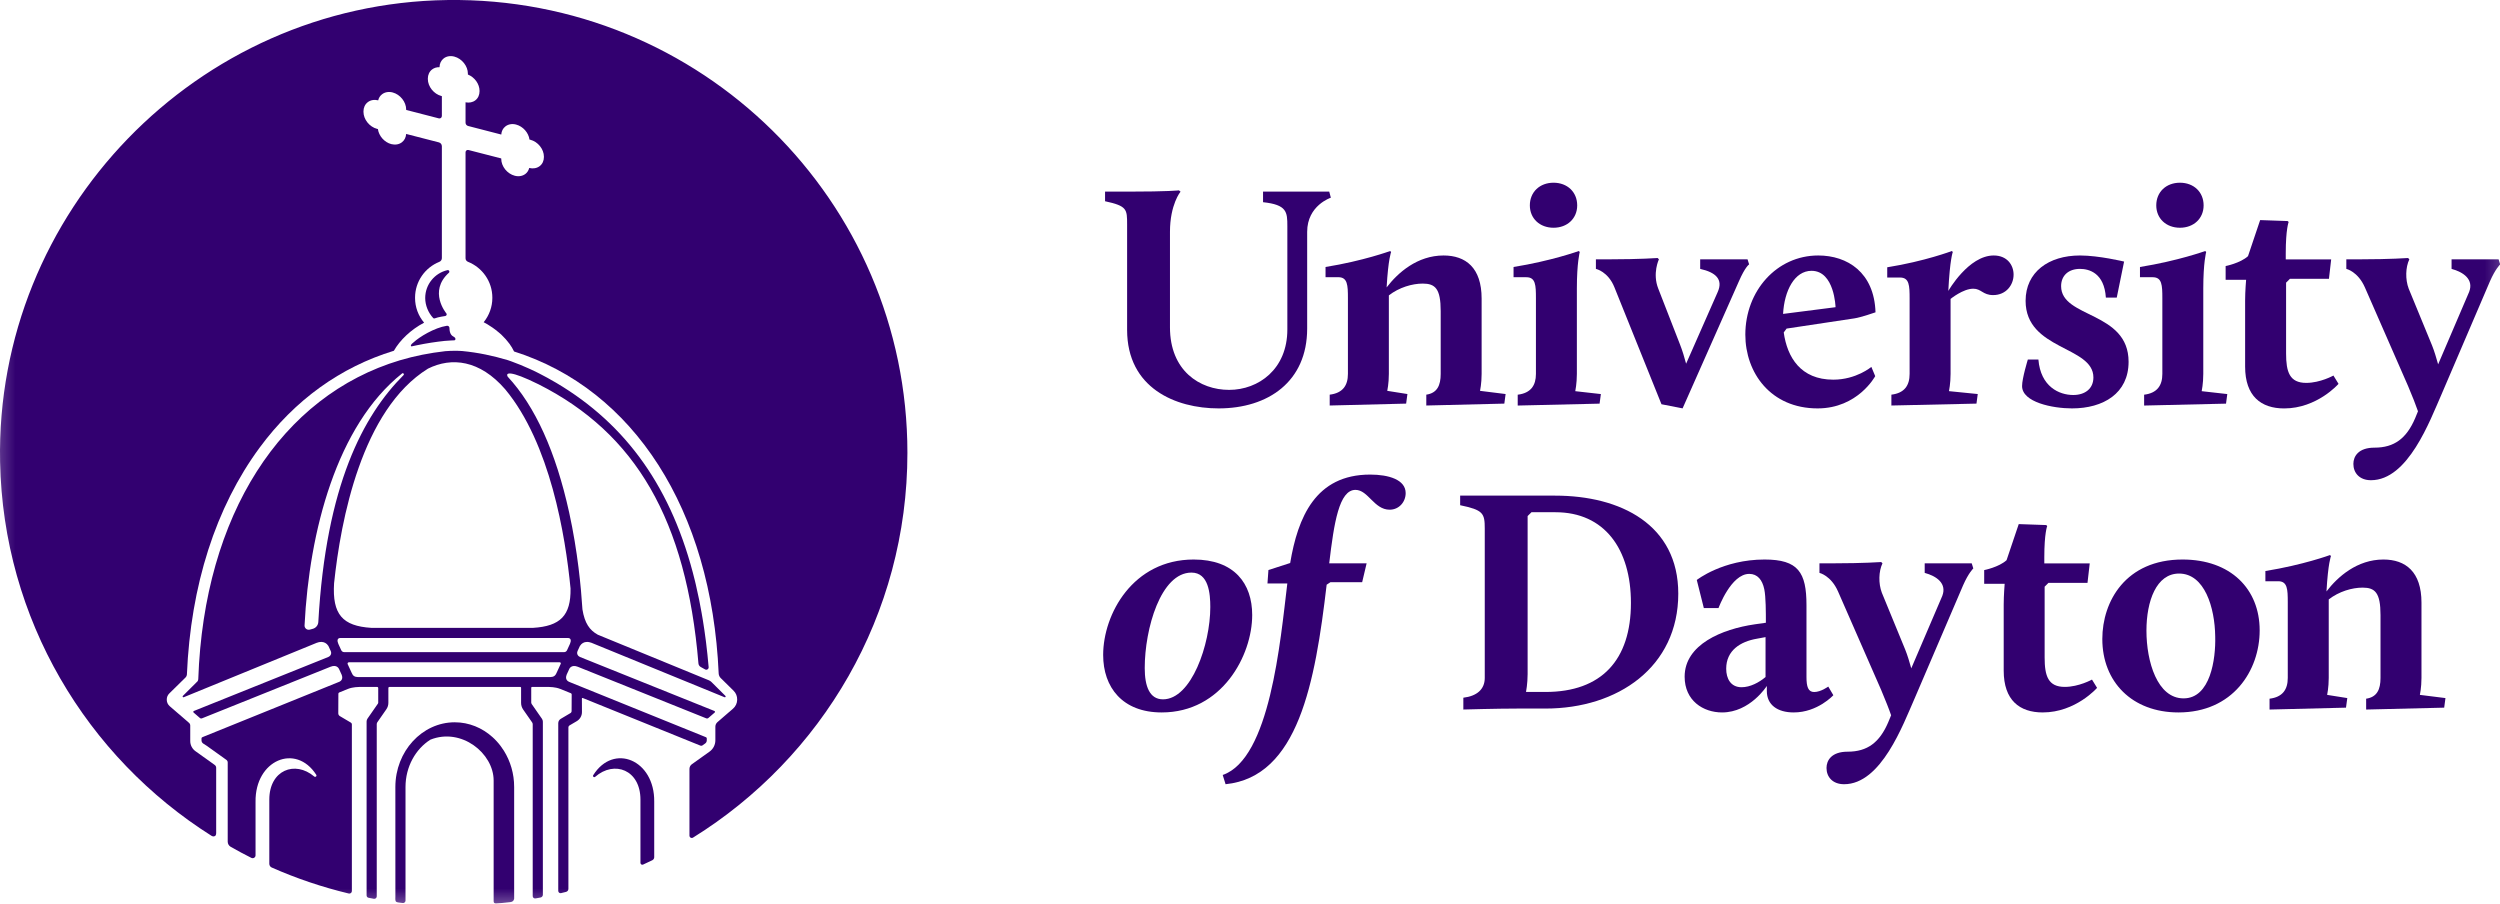 <svg width="83" height="30" viewBox="0 0 83 30" fill="none" xmlns="http://www.w3.org/2000/svg">
<g clip-path="url(#clip0_1516_1494)">
<mask id="mask0_1516_1494" style="mask-type:luminance" maskUnits="userSpaceOnUse" x="-1" y="-1" width="85" height="32">
<path d="M83.635 -0.996H-0.609V30.422H83.635V-0.996Z" fill="white"/>
</mask>
<g mask="url(#mask0_1516_1494)">
<path d="M37.42 7.454C37.42 6.946 37.42 6.839 36.688 6.681V6.362H37.462C38.8 6.362 39.14 6.32 39.14 6.32L39.194 6.362C39.194 6.362 38.843 6.786 38.843 7.698V10.867C38.843 12.308 39.831 12.944 40.807 12.944C41.784 12.944 42.74 12.255 42.74 10.941V7.507C42.74 7.041 42.729 6.797 41.933 6.713V6.362H44.131L44.184 6.564C44.184 6.564 43.398 6.818 43.398 7.698V10.909C43.398 12.669 42.103 13.559 40.457 13.559C39.023 13.559 37.42 12.881 37.42 10.952V7.454Z" fill="#320070"/>
</g>
<mask id="mask1_1516_1494" style="mask-type:luminance" maskUnits="userSpaceOnUse" x="-1" y="-1" width="85" height="32">
<path d="M83.635 -0.996H-0.609V30.422H83.635V-0.996Z" fill="white"/>
</mask>
<g mask="url(#mask1_1516_1494)">
<path d="M44.146 13.103C44.581 13.05 44.751 12.796 44.751 12.414V9.902C44.751 9.468 44.74 9.203 44.432 9.203H44.008V8.864C45.261 8.662 46.153 8.334 46.153 8.334L46.185 8.366C46.185 8.366 46.089 8.599 46.036 9.542C46.408 9.055 47.055 8.482 47.926 8.482C48.659 8.482 49.19 8.885 49.19 9.913V12.414C49.19 12.732 49.137 12.976 49.137 12.976L49.986 13.082L49.944 13.4L47.353 13.463V13.103C47.714 13.05 47.831 12.796 47.831 12.414V10.327C47.831 9.585 47.65 9.415 47.236 9.415C46.885 9.415 46.45 9.542 46.11 9.807V12.414C46.11 12.732 46.057 12.976 46.057 12.976L46.726 13.082L46.684 13.4L44.146 13.463V13.103Z" fill="#320070"/>
</g>
<mask id="mask2_1516_1494" style="mask-type:luminance" maskUnits="userSpaceOnUse" x="-1" y="-1" width="85" height="32">
<path d="M83.635 -0.996H-0.609V30.422H83.635V-0.996Z" fill="white"/>
</mask>
<g mask="url(#mask2_1516_1494)">
<path d="M50.388 13.104C50.824 13.051 50.993 12.796 50.993 12.415V9.903C50.993 9.468 50.983 9.204 50.675 9.204H50.25V8.864C51.503 8.663 52.416 8.334 52.416 8.334L52.448 8.366C52.448 8.366 52.352 8.716 52.352 9.575V12.415C52.352 12.733 52.299 12.987 52.299 12.987L53.149 13.083L53.106 13.401L50.388 13.464V13.104ZM50.791 6.819C50.791 6.374 51.121 6.066 51.577 6.066C52.034 6.066 52.363 6.374 52.363 6.819C52.363 7.254 52.034 7.561 51.577 7.561C51.121 7.561 50.791 7.254 50.791 6.819Z" fill="#320070"/>
</g>
<mask id="mask3_1516_1494" style="mask-type:luminance" maskUnits="userSpaceOnUse" x="-1" y="-1" width="85" height="32">
<path d="M83.635 -0.996H-0.609V30.422H83.635V-0.996Z" fill="white"/>
</mask>
<g mask="url(#mask3_1516_1494)">
<path d="M53.6 9.541C53.388 9.012 52.984 8.927 52.984 8.927V8.609H53.483C54.429 8.609 55.034 8.566 55.034 8.566L55.076 8.609C55.076 8.609 54.853 9.075 55.055 9.584L55.777 11.439C55.852 11.629 55.926 11.873 55.979 12.075L57.03 9.69C57.211 9.277 56.967 9.043 56.446 8.927V8.609H58.018L58.071 8.778C58.071 8.778 57.943 8.852 57.731 9.34L55.862 13.558L55.161 13.421L53.6 9.541Z" fill="#320070"/>
</g>
<mask id="mask4_1516_1494" style="mask-type:luminance" maskUnits="userSpaceOnUse" x="-1" y="-1" width="85" height="32">
<path d="M83.635 -0.996H-0.609V30.422H83.635V-0.996Z" fill="white"/>
</mask>
<g mask="url(#mask4_1516_1494)">
<path d="M60.366 8.482C61.333 8.482 62.225 9.044 62.267 10.369C62.267 10.369 61.779 10.539 61.566 10.57L59.315 10.909L59.22 11.037C59.336 11.863 59.782 12.605 60.865 12.605C61.63 12.605 62.129 12.181 62.129 12.181L62.257 12.488C62.257 12.488 61.683 13.559 60.345 13.559C58.784 13.559 57.945 12.372 57.945 11.111C57.945 9.659 58.986 8.482 60.366 8.482ZM59.198 10.422L60.94 10.199C60.94 10.199 60.908 8.991 60.143 8.991C59.58 8.991 59.24 9.648 59.198 10.422Z" fill="#320070"/>
</g>
<mask id="mask5_1516_1494" style="mask-type:luminance" maskUnits="userSpaceOnUse" x="-1" y="-1" width="85" height="32">
<path d="M83.635 -0.996H-0.609V30.422H83.635V-0.996Z" fill="white"/>
</mask>
<g mask="url(#mask5_1516_1494)">
<path d="M62.794 13.103C63.23 13.05 63.399 12.796 63.399 12.414V9.913C63.399 9.478 63.389 9.214 63.081 9.214H62.656V8.874C63.909 8.673 64.801 8.334 64.801 8.334L64.833 8.366C64.833 8.366 64.737 8.599 64.684 9.659C64.684 9.659 65.353 8.482 66.192 8.482C66.638 8.482 66.851 8.8 66.851 9.118C66.851 9.457 66.607 9.797 66.171 9.797C65.831 9.797 65.778 9.585 65.513 9.585C65.173 9.585 64.759 9.924 64.759 9.924V12.414C64.759 12.732 64.706 12.986 64.706 12.986L65.661 13.082L65.619 13.4L62.794 13.463V13.103Z" fill="#320070"/>
</g>
<mask id="mask6_1516_1494" style="mask-type:luminance" maskUnits="userSpaceOnUse" x="-1" y="-1" width="85" height="32">
<path d="M83.635 -0.996H-0.609V30.422H83.635V-0.996Z" fill="white"/>
</mask>
<g mask="url(#mask6_1516_1494)">
<path d="M67.324 11.937H67.675C67.749 12.838 68.365 13.114 68.832 13.114C69.225 13.114 69.501 12.902 69.501 12.531C69.501 11.482 67.25 11.63 67.25 9.987C67.25 9.033 68.014 8.482 69.055 8.482C69.682 8.482 70.52 8.684 70.52 8.684L70.276 9.881H69.915C69.862 9.065 69.363 8.927 69.055 8.927C68.673 8.927 68.429 9.15 68.429 9.5C68.429 10.57 70.669 10.326 70.669 12.012C70.669 13.061 69.83 13.559 68.79 13.559C68.152 13.559 67.133 13.357 67.133 12.817C67.132 12.563 67.324 11.937 67.324 11.937Z" fill="#320070"/>
</g>
<mask id="mask7_1516_1494" style="mask-type:luminance" maskUnits="userSpaceOnUse" x="-1" y="-1" width="85" height="32">
<path d="M83.635 -0.996H-0.609V30.422H83.635V-0.996Z" fill="white"/>
</mask>
<g mask="url(#mask7_1516_1494)">
<path d="M71.185 13.104C71.62 13.051 71.79 12.796 71.79 12.415V9.903C71.79 9.468 71.779 9.204 71.471 9.204H71.047V8.864C72.3 8.663 73.213 8.334 73.213 8.334L73.245 8.366C73.245 8.366 73.149 8.716 73.149 9.575V12.415C73.149 12.733 73.096 12.987 73.096 12.987L73.946 13.083L73.904 13.401L71.185 13.464V13.104H71.185ZM71.588 6.819C71.588 6.374 71.917 6.066 72.374 6.066C72.831 6.066 73.16 6.374 73.16 6.819C73.16 7.254 72.831 7.561 72.374 7.561C71.917 7.561 71.588 7.254 71.588 6.819Z" fill="#320070"/>
</g>
<mask id="mask8_1516_1494" style="mask-type:luminance" maskUnits="userSpaceOnUse" x="-1" y="-1" width="85" height="32">
<path d="M83.635 -0.996H-0.609V30.422H83.635V-0.996Z" fill="white"/>
</mask>
<g mask="url(#mask8_1516_1494)">
<path d="M74.538 9.977C74.538 9.67 74.571 9.289 74.571 9.289H73.891V8.833C73.891 8.833 74.379 8.737 74.634 8.504L75.037 7.307L75.951 7.339L75.983 7.37C75.983 7.37 75.887 7.604 75.887 8.409V8.611H77.395L77.321 9.257H76.025L75.898 9.384V11.737C75.898 12.351 76.015 12.712 76.567 12.712C77.034 12.712 77.47 12.468 77.47 12.468L77.639 12.744C77.639 12.744 76.929 13.56 75.834 13.56C75.07 13.56 74.538 13.157 74.538 12.172V9.977Z" fill="#320070"/>
</g>
<mask id="mask9_1516_1494" style="mask-type:luminance" maskUnits="userSpaceOnUse" x="-1" y="-1" width="85" height="32">
<path d="M83.635 -0.996H-0.609V30.422H83.635V-0.996Z" fill="white"/>
</mask>
<g mask="url(#mask9_1516_1494)">
<path d="M80.182 13.887L80.277 13.654C80.213 13.463 80.087 13.145 79.948 12.817L78.514 9.541C78.281 9.012 77.898 8.927 77.898 8.927V8.609H78.397C79.343 8.609 79.948 8.566 79.948 8.566L79.99 8.609C79.863 8.874 79.852 9.277 79.969 9.584L80.745 11.471C80.818 11.651 80.893 11.905 80.946 12.096L81.976 9.69C82.135 9.277 81.785 9.033 81.392 8.927V8.609H82.953L83.005 8.778C83.005 8.778 82.847 8.927 82.666 9.34L81.063 13.082C80.67 13.972 79.948 15.943 78.716 15.943C78.333 15.943 78.132 15.699 78.132 15.402C78.132 15.148 78.302 14.862 78.833 14.862C79.491 14.862 79.896 14.555 80.182 13.887Z" fill="#320070"/>
</g>
<mask id="mask10_1516_1494" style="mask-type:luminance" maskUnits="userSpaceOnUse" x="-1" y="-1" width="85" height="32">
<path d="M83.635 -0.996H-0.609V30.422H83.635V-0.996Z" fill="white"/>
</mask>
<g mask="url(#mask10_1516_1494)">
<path d="M39.63 18.576C40.979 18.576 41.573 19.371 41.573 20.42C41.573 21.756 40.575 23.653 38.568 23.653C37.262 23.653 36.625 22.816 36.625 21.745C36.625 20.389 37.613 18.576 39.63 18.576ZM38.611 23.218C39.556 23.218 40.182 21.395 40.182 20.155C40.182 19.71 40.129 19.01 39.556 19.01C38.536 19.01 38.005 20.876 38.005 22.18C38.005 22.784 38.165 23.218 38.611 23.218Z" fill="#320070"/>
</g>
<mask id="mask11_1516_1494" style="mask-type:luminance" maskUnits="userSpaceOnUse" x="-1" y="-1" width="85" height="32">
<path d="M83.635 -0.996H-0.609V30.422H83.635V-0.996Z" fill="white"/>
</mask>
<g mask="url(#mask11_1516_1494)">
<path d="M42.112 18.925L42.834 18.692C43.089 17.176 43.673 15.756 45.489 15.756C46.105 15.756 46.668 15.925 46.668 16.371C46.668 16.668 46.445 16.922 46.137 16.922C45.617 16.922 45.425 16.264 45.001 16.264C44.459 16.264 44.289 17.356 44.13 18.702H45.372L45.224 19.328H44.172L44.045 19.412C43.663 22.666 43.1 25.792 40.689 26.036L40.594 25.729C42.165 25.189 42.505 21.309 42.739 19.37H42.08L42.112 18.925Z" fill="#320070"/>
</g>
<mask id="mask12_1516_1494" style="mask-type:luminance" maskUnits="userSpaceOnUse" x="-1" y="-1" width="85" height="32">
<path d="M83.635 -0.996H-0.609V30.422H83.635V-0.996Z" fill="white"/>
</mask>
<g mask="url(#mask12_1516_1494)">
<path d="M48.583 23.164C49.029 23.111 49.294 22.888 49.294 22.507V17.547C49.294 17.038 49.241 16.932 48.477 16.773V16.455H51.63C53.807 16.455 55.719 17.419 55.719 19.709C55.719 22.146 53.712 23.524 51.312 23.524H50.398C49.687 23.524 48.583 23.556 48.583 23.556V23.164ZM51.312 22.973C53.17 22.973 54.147 21.913 54.147 20.016C54.147 18.236 53.276 17.006 51.641 17.006H50.845L50.717 17.133V22.38C50.717 22.698 50.664 22.973 50.664 22.973H51.312Z" fill="#320070"/>
</g>
<mask id="mask13_1516_1494" style="mask-type:luminance" maskUnits="userSpaceOnUse" x="-1" y="-1" width="85" height="32">
<path d="M83.635 -0.996H-0.609V30.422H83.635V-0.996Z" fill="white"/>
</mask>
<g mask="url(#mask13_1516_1494)">
<path d="M58.255 20.728L58.627 20.675C58.627 20.325 58.627 19.816 58.574 19.562C58.51 19.255 58.351 19.053 58.075 19.053C57.469 19.053 57.055 20.187 57.055 20.187H56.567L56.333 19.255C56.333 19.255 57.193 18.576 58.584 18.576C59.699 18.576 59.975 19 59.975 20.092V22.477C59.975 22.794 60.029 22.975 60.23 22.975C60.453 22.975 60.698 22.794 60.698 22.794L60.867 23.081C60.867 23.081 60.347 23.653 59.551 23.653C59.009 23.653 58.659 23.399 58.659 22.943V22.773C58.659 22.773 58.106 23.653 57.172 23.653C56.545 23.653 55.93 23.261 55.93 22.466C55.93 21.396 57.172 20.886 58.255 20.728ZM58.616 22.477V21.152L58.33 21.205C57.777 21.3 57.31 21.597 57.31 22.201C57.31 22.529 57.459 22.816 57.82 22.816C58.106 22.816 58.404 22.657 58.616 22.477Z" fill="#320070"/>
</g>
<mask id="mask14_1516_1494" style="mask-type:luminance" maskUnits="userSpaceOnUse" x="-1" y="-1" width="85" height="32">
<path d="M83.635 -0.996H-0.609V30.422H83.635V-0.996Z" fill="white"/>
</mask>
<g mask="url(#mask14_1516_1494)">
<path d="M62.689 23.98L62.785 23.747C62.721 23.556 62.594 23.239 62.456 22.91L61.022 19.635C60.788 19.105 60.406 19.02 60.406 19.02V18.702H60.905C61.85 18.702 62.456 18.66 62.456 18.66L62.498 18.702C62.371 18.968 62.36 19.37 62.477 19.678L63.252 21.564C63.326 21.744 63.401 21.998 63.454 22.189L64.484 19.784C64.643 19.37 64.293 19.126 63.9 19.02V18.702H65.461L65.514 18.872C65.514 18.872 65.355 19.02 65.174 19.434L63.571 23.175C63.178 24.065 62.456 26.036 61.224 26.036C60.841 26.036 60.64 25.793 60.64 25.496C60.64 25.242 60.81 24.956 61.341 24.956C61.999 24.956 62.403 24.648 62.689 23.98Z" fill="#320070"/>
</g>
<mask id="mask15_1516_1494" style="mask-type:luminance" maskUnits="userSpaceOnUse" x="-1" y="-1" width="85" height="32">
<path d="M83.635 -0.996H-0.609V30.422H83.635V-0.996Z" fill="white"/>
</mask>
<g mask="url(#mask15_1516_1494)">
<path d="M66.523 20.071C66.523 19.764 66.555 19.382 66.555 19.382H65.875V18.927C65.875 18.927 66.363 18.831 66.618 18.598L67.022 17.4L67.935 17.432L67.967 17.464C67.967 17.464 67.871 17.697 67.871 18.502V18.704H69.379L69.305 19.351H68.009L67.882 19.478V21.83C67.882 22.445 67.999 22.805 68.551 22.805C69.018 22.805 69.454 22.562 69.454 22.562L69.623 22.837C69.623 22.837 68.912 23.653 67.818 23.653C67.053 23.653 66.523 23.251 66.523 22.265V20.071Z" fill="#320070"/>
</g>
<mask id="mask16_1516_1494" style="mask-type:luminance" maskUnits="userSpaceOnUse" x="-1" y="-1" width="85" height="32">
<path d="M83.635 -0.996H-0.609V30.422H83.635V-0.996Z" fill="white"/>
</mask>
<g mask="url(#mask16_1516_1494)">
<path d="M72.462 18.576C74.055 18.576 75.021 19.551 75.021 20.929C75.021 22.265 74.129 23.653 72.324 23.653C70.784 23.653 69.797 22.636 69.797 21.215C69.797 19.965 70.572 18.576 72.462 18.576ZM72.494 23.186C73.386 23.186 73.566 21.883 73.545 21.13C73.534 20.176 73.195 19.042 72.345 19.042C71.591 19.042 71.262 19.954 71.262 20.939C71.262 21.968 71.623 23.186 72.494 23.186Z" fill="#320070"/>
</g>
<mask id="mask17_1516_1494" style="mask-type:luminance" maskUnits="userSpaceOnUse" x="-1" y="-1" width="85" height="32">
<path d="M83.635 -0.996H-0.609V30.422H83.635V-0.996Z" fill="white"/>
</mask>
<g mask="url(#mask17_1516_1494)">
<path d="M75.349 23.197C75.784 23.144 75.954 22.89 75.954 22.508V19.996C75.954 19.562 75.944 19.297 75.635 19.297H75.211V18.958C76.464 18.756 77.356 18.428 77.356 18.428L77.388 18.46C77.388 18.46 77.292 18.693 77.239 19.636C77.611 19.148 78.258 18.576 79.129 18.576C79.862 18.576 80.393 18.979 80.393 20.007V22.508C80.393 22.826 80.34 23.07 80.34 23.07L81.189 23.176L81.147 23.494L78.556 23.557V23.197C78.917 23.144 79.033 22.89 79.033 22.508V20.42C79.033 19.678 78.853 19.509 78.439 19.509C78.089 19.509 77.654 19.636 77.314 19.901V22.508C77.314 22.826 77.261 23.07 77.261 23.07L77.93 23.176L77.887 23.494L75.349 23.557L75.349 23.197Z" fill="#320070"/>
</g>
<mask id="mask18_1516_1494" style="mask-type:luminance" maskUnits="userSpaceOnUse" x="-1" y="-1" width="85" height="32">
<path d="M83.635 -0.996H-0.609V30.422H83.635V-0.996Z" fill="white"/>
</mask>
<g mask="url(#mask18_1516_1494)">
<path d="M14.848 0.001C6.537 0.117 -0.159 7.038 0.003 15.332C0.105 20.561 2.881 25.135 7.024 27.75C7.078 27.78 7.108 27.771 7.139 27.754C7.179 27.732 7.177 27.658 7.177 27.658V25.491C7.177 25.453 7.159 25.417 7.127 25.395L6.489 24.939C6.38 24.861 6.316 24.736 6.316 24.603V24.592V24.088C6.316 24.054 6.301 24.021 6.275 23.998L5.633 23.444C5.574 23.392 5.539 23.319 5.537 23.241C5.537 23.238 5.537 23.236 5.537 23.234C5.537 23.233 5.537 23.231 5.537 23.23C5.534 23.152 5.565 23.076 5.621 23.022L6.164 22.488C6.189 22.463 6.203 22.43 6.205 22.396C6.329 19.439 7.163 16.836 8.621 14.86C9.79 13.276 11.308 12.187 13.077 11.645C13.277 11.293 13.642 10.942 14.08 10.713C13.886 10.483 13.78 10.196 13.78 9.892C13.78 9.891 13.78 9.89 13.78 9.888C13.78 9.886 13.78 9.884 13.78 9.882C13.78 9.345 14.113 8.884 14.584 8.694C14.635 8.674 14.67 8.626 14.67 8.57V4.855C14.67 4.795 14.63 4.742 14.571 4.727L13.484 4.447C13.477 4.561 13.428 4.659 13.344 4.723C13.251 4.796 13.122 4.818 12.992 4.785C12.762 4.726 12.577 4.513 12.546 4.284C12.537 4.282 12.528 4.28 12.518 4.278C12.265 4.212 12.067 3.963 12.067 3.71C12.067 3.708 12.068 3.707 12.068 3.705C12.068 3.703 12.067 3.701 12.067 3.699C12.067 3.572 12.118 3.463 12.209 3.393C12.301 3.321 12.428 3.299 12.556 3.331C12.576 3.246 12.62 3.179 12.684 3.13C12.777 3.058 12.905 3.035 13.035 3.069C13.287 3.135 13.485 3.384 13.485 3.637C13.485 3.64 13.485 3.643 13.485 3.646C13.485 3.646 13.485 3.647 13.485 3.647V3.65L14.569 3.93C14.62 3.944 14.67 3.905 14.67 3.852V3.192C14.665 3.191 14.66 3.19 14.655 3.188C14.402 3.122 14.204 2.873 14.204 2.621C14.204 2.62 14.205 2.618 14.205 2.616C14.205 2.614 14.204 2.613 14.204 2.611C14.204 2.484 14.255 2.376 14.345 2.306C14.413 2.254 14.5 2.227 14.592 2.231C14.594 2.109 14.644 2.006 14.732 1.938C14.826 1.866 14.954 1.844 15.084 1.879C15.337 1.946 15.534 2.195 15.534 2.446V2.454V2.456C15.534 2.462 15.534 2.468 15.534 2.474C15.76 2.565 15.921 2.79 15.921 3.017C15.921 3.019 15.921 3.02 15.921 3.022C15.921 3.024 15.921 3.026 15.921 3.027C15.921 3.153 15.872 3.261 15.781 3.331C15.694 3.398 15.577 3.421 15.456 3.397V4.073C15.456 4.124 15.49 4.169 15.54 4.182L16.642 4.467C16.649 4.355 16.698 4.259 16.781 4.196C16.875 4.123 17.003 4.101 17.133 4.135C17.364 4.195 17.549 4.407 17.579 4.633C17.589 4.635 17.599 4.638 17.608 4.64C17.86 4.705 18.058 4.952 18.058 5.202C18.058 5.204 18.058 5.206 18.058 5.208C18.058 5.209 18.058 5.211 18.058 5.213C18.058 5.338 18.009 5.445 17.919 5.514C17.826 5.586 17.699 5.609 17.57 5.577C17.549 5.659 17.506 5.726 17.444 5.774C17.35 5.846 17.222 5.869 17.091 5.835C16.839 5.77 16.641 5.523 16.641 5.272C16.641 5.27 16.641 5.266 16.641 5.263C16.641 5.263 16.641 5.262 16.641 5.262V5.26L15.552 4.98C15.503 4.967 15.456 5.004 15.456 5.055V8.576C15.456 8.628 15.489 8.673 15.537 8.692C16.011 8.881 16.346 9.343 16.346 9.882C16.346 9.884 16.346 9.886 16.346 9.888C16.346 9.89 16.346 9.891 16.346 9.892C16.346 10.188 16.242 10.471 16.058 10.698C16.1 10.719 16.141 10.743 16.181 10.766C16.275 10.822 16.413 10.912 16.556 11.034C16.582 11.055 16.607 11.077 16.632 11.099C16.637 11.105 16.644 11.111 16.651 11.117C16.75 11.211 16.837 11.31 16.913 11.412C16.971 11.492 17.024 11.577 17.067 11.669C21.026 12.921 23.622 16.905 23.86 22.359C23.863 22.417 23.887 22.472 23.929 22.513L24.356 22.933C24.435 23.01 24.478 23.118 24.474 23.229C24.474 23.23 24.474 23.231 24.474 23.232C24.474 23.234 24.475 23.237 24.474 23.239C24.471 23.349 24.421 23.454 24.338 23.526L23.819 23.975C23.776 24.013 23.75 24.067 23.75 24.124V24.568V24.578C23.75 24.727 23.679 24.866 23.558 24.953L22.97 25.372C22.919 25.409 22.89 25.467 22.89 25.528V27.743C22.89 27.803 22.956 27.841 23.008 27.809C27.281 25.156 30.126 20.427 30.126 15.034C30.126 6.66 23.265 -0.116 14.848 0.001Z" fill="#320070"/>
</g>
<mask id="mask19_1516_1494" style="mask-type:luminance" maskUnits="userSpaceOnUse" x="-1" y="-1" width="85" height="32">
<path d="M83.635 -0.996H-0.609V30.422H83.635V-0.996Z" fill="white"/>
</mask>
<g mask="url(#mask19_1516_1494)">
<path d="M19.695 25.736C19.668 25.778 19.721 25.824 19.759 25.791C20.399 25.233 21.263 25.561 21.263 26.547V28.648C21.263 28.693 21.31 28.723 21.35 28.704C21.453 28.657 21.555 28.609 21.656 28.56C21.695 28.541 21.72 28.502 21.72 28.459V26.617C21.738 25.227 20.371 24.659 19.695 25.736Z" fill="#320070"/>
</g>
<mask id="mask20_1516_1494" style="mask-type:luminance" maskUnits="userSpaceOnUse" x="-1" y="-1" width="85" height="32">
<path d="M83.635 -0.996H-0.609V30.422H83.635V-0.996Z" fill="white"/>
</mask>
<g mask="url(#mask20_1516_1494)">
<path d="M14.858 8.968C14.435 9.063 14.117 9.442 14.117 9.894C14.117 10.136 14.217 10.382 14.383 10.56C14.396 10.574 14.416 10.577 14.433 10.57C14.553 10.523 14.782 10.492 14.782 10.492C14.827 10.485 14.847 10.431 14.815 10.399C14.815 10.399 14.213 9.678 14.903 9.055C14.941 9.021 14.908 8.957 14.858 8.968Z" fill="#320070"/>
</g>
<mask id="mask21_1516_1494" style="mask-type:luminance" maskUnits="userSpaceOnUse" x="-1" y="-1" width="85" height="32">
<path d="M83.635 -0.996H-0.609V30.422H83.635V-0.996Z" fill="white"/>
</mask>
<g mask="url(#mask21_1516_1494)">
<path d="M13.643 11.487C13.646 11.495 13.654 11.499 13.669 11.499C13.729 11.486 13.788 11.474 13.848 11.461C13.85 11.461 13.852 11.46 13.853 11.46L13.854 11.46C14.157 11.397 14.466 11.349 14.782 11.316L14.781 11.317C14.968 11.3 15.032 11.303 15.083 11.299C15.127 11.295 15.146 11.226 15.067 11.182C15.008 11.15 14.926 11.098 14.922 10.895C14.922 10.887 14.922 10.883 14.921 10.879C14.921 10.877 14.921 10.875 14.92 10.873C14.92 10.872 14.919 10.872 14.919 10.871C14.91 10.835 14.876 10.809 14.835 10.816C14.417 10.881 13.918 11.191 13.734 11.363C13.632 11.44 13.637 11.472 13.643 11.487Z" fill="#320070"/>
</g>
<mask id="mask22_1516_1494" style="mask-type:luminance" maskUnits="userSpaceOnUse" x="-1" y="-1" width="85" height="32">
<path d="M83.635 -0.996H-0.609V30.422H83.635V-0.996Z" fill="white"/>
</mask>
<g mask="url(#mask22_1516_1494)">
<path d="M16.732 24.929C16.661 24.815 16.581 24.708 16.491 24.611C16.447 24.562 16.4 24.516 16.351 24.472C16.01 24.165 15.573 23.98 15.098 23.98C14.554 23.98 14.061 24.222 13.704 24.611C13.347 25 13.126 25.537 13.126 26.129L13.127 29.775C13.127 29.775 13.12 29.87 13.133 29.908C13.139 29.929 13.153 29.953 13.231 29.963C13.282 29.97 13.32 29.975 13.372 29.98C13.42 29.986 13.463 29.948 13.463 29.899V26.129C13.463 25.456 13.796 24.869 14.289 24.557C15.318 24.147 16.389 25.009 16.389 25.913V29.926C16.389 29.969 16.426 30.003 16.469 30C16.628 29.986 16.786 29.969 16.943 29.95C17.07 29.937 17.07 29.828 17.07 29.828V26.129C17.07 25.907 17.039 25.693 16.981 25.491C16.923 25.29 16.838 25.1 16.732 24.929Z" fill="#320070"/>
</g>
<mask id="mask23_1516_1494" style="mask-type:luminance" maskUnits="userSpaceOnUse" x="-1" y="-1" width="85" height="32">
<path d="M83.635 -0.996H-0.609V30.422H83.635V-0.996Z" fill="white"/>
</mask>
<g mask="url(#mask23_1516_1494)">
<path d="M23.318 24.75L23.411 24.684C23.445 24.66 23.465 24.621 23.465 24.58V24.516C23.465 24.516 23.465 24.486 23.436 24.475L23.407 24.463L18.916 22.646L18.919 22.646C18.919 22.646 18.916 22.646 18.915 22.645L18.887 22.634C18.838 22.61 18.755 22.547 18.813 22.401L18.81 22.405L18.906 22.197L18.905 22.2C18.905 22.2 18.973 22.054 19.181 22.136L23.453 23.851C23.474 23.859 23.498 23.855 23.515 23.84L23.727 23.657C23.745 23.641 23.74 23.613 23.718 23.604L19.253 21.811L19.255 21.811C19.197 21.788 19.131 21.712 19.176 21.613L19.175 21.614L19.256 21.439L19.255 21.444C19.37 21.263 19.562 21.313 19.633 21.339L24.055 23.148C24.082 23.159 24.106 23.124 24.084 23.104L23.624 22.646C23.624 22.646 23.591 22.61 23.528 22.583L19.848 21.073C19.575 20.923 19.412 20.693 19.337 20.232C19.292 19.515 19.18 18.308 18.897 17.018C18.453 14.998 17.768 13.488 16.854 12.504C16.783 12.377 16.904 12.276 17.887 12.762C21.102 14.387 22.788 17.256 23.188 22.024C23.192 22.075 23.221 22.12 23.266 22.145L23.41 22.225C23.465 22.256 23.533 22.211 23.527 22.148C23.503 21.869 23.474 21.596 23.441 21.329C23.438 21.305 23.435 21.282 23.432 21.258C23.404 21.032 23.37 20.81 23.335 20.591C23.321 20.506 23.307 20.423 23.292 20.339C23.267 20.195 23.24 20.054 23.212 19.914C23.177 19.741 23.14 19.57 23.1 19.402C23.091 19.363 23.081 19.323 23.072 19.285C22.325 16.225 20.81 14.099 18.469 12.711C18.374 12.655 18.273 12.598 18.17 12.541C18.132 12.52 18.092 12.499 18.053 12.479C18.012 12.457 17.969 12.434 17.924 12.411C17.888 12.393 17.853 12.374 17.816 12.356C17.761 12.329 17.704 12.302 17.644 12.274C17.612 12.259 17.58 12.245 17.547 12.23C17.458 12.19 17.365 12.149 17.269 12.11C17.266 12.109 17.263 12.108 17.26 12.107C17.173 12.072 17.085 12.037 16.996 12.005C16.993 12.004 16.985 12.001 16.977 11.998C16.971 11.996 16.966 11.994 16.959 11.991C16.951 11.989 16.943 11.986 16.937 11.984C16.905 11.972 16.871 11.961 16.863 11.958C16.375 11.813 15.891 11.707 15.343 11.654C15.179 11.643 14.998 11.643 14.783 11.659C14.264 11.718 13.763 11.817 13.283 11.96C13.282 11.961 13.28 11.961 13.279 11.961C9.342 13.138 6.774 17.096 6.583 22.54C6.583 22.54 6.583 22.545 6.582 22.553C6.581 22.573 6.572 22.617 6.531 22.646L6.071 23.104C6.05 23.124 6.072 23.159 6.1 23.148L10.514 21.342C10.577 21.317 10.781 21.256 10.902 21.444L10.98 21.613C11.025 21.712 10.959 21.788 10.902 21.811L6.437 23.604C6.415 23.613 6.41 23.641 6.428 23.657L6.64 23.84C6.657 23.855 6.681 23.859 6.701 23.851L10.971 22.137C11.18 22.052 11.245 22.194 11.25 22.2L11.251 22.2L11.343 22.401C11.4 22.545 11.32 22.608 11.271 22.633L11.238 22.646L6.747 24.463L6.719 24.475C6.69 24.486 6.69 24.516 6.69 24.516V24.58C6.69 24.621 6.71 24.66 6.744 24.684L6.86 24.758L6.859 24.758L7.515 25.227C7.543 25.247 7.56 25.279 7.56 25.313V27.943C7.56 28.014 7.598 28.079 7.659 28.114C7.884 28.243 8.114 28.365 8.346 28.482C8.409 28.513 8.484 28.467 8.484 28.397V26.618C8.466 25.234 9.82 24.665 10.499 25.722C10.528 25.766 10.472 25.814 10.432 25.78C9.792 25.238 8.941 25.568 8.941 26.547V28.677C8.941 28.731 8.972 28.779 9.02 28.801C9.838 29.162 10.693 29.452 11.579 29.665C11.632 29.677 11.682 29.637 11.682 29.584V24.046C11.682 24.024 11.67 24.003 11.651 23.992L11.284 23.775C11.251 23.756 11.231 23.721 11.231 23.683L11.234 23.032C11.234 23.014 11.245 22.997 11.262 22.99L11.558 22.87C11.715 22.807 11.922 22.807 11.922 22.807H12.526C12.543 22.807 12.557 22.821 12.557 22.838V23.334C12.555 23.341 12.553 23.348 12.55 23.356L12.201 23.858C12.181 23.886 12.171 23.92 12.171 23.954V29.728C12.171 29.766 12.198 29.799 12.235 29.806C12.294 29.817 12.353 29.829 12.413 29.84C12.462 29.848 12.508 29.81 12.508 29.76V24.031C12.513 24.016 12.517 24.002 12.522 23.987L12.827 23.548C12.871 23.485 12.894 23.41 12.894 23.334V22.837C12.894 22.821 12.908 22.807 12.924 22.807H15.11H15.215H17.276C17.289 22.807 17.3 22.818 17.3 22.831V23.336C17.3 23.415 17.324 23.491 17.368 23.555L17.668 23.986C17.679 24.003 17.686 24.023 17.686 24.044V29.75C17.686 29.799 17.73 29.837 17.779 29.828C17.835 29.818 17.892 29.807 17.948 29.797C17.991 29.788 18.023 29.75 18.023 29.705V23.959C18.023 23.925 18.012 23.892 17.993 23.864L17.649 23.369C17.645 23.355 17.641 23.343 17.637 23.329V22.832C17.637 22.818 17.648 22.807 17.662 22.807H18.232C18.232 22.807 18.439 22.807 18.596 22.871L18.596 22.87L18.953 23.015C18.97 23.022 18.981 23.038 18.98 23.056L18.977 23.607C18.977 23.636 18.962 23.662 18.937 23.676L18.616 23.866C18.565 23.896 18.534 23.951 18.534 24.01V29.578C18.534 29.627 18.579 29.663 18.627 29.652C18.682 29.639 18.737 29.625 18.792 29.611C18.838 29.6 18.871 29.558 18.871 29.511V24.147C18.871 24.122 18.884 24.099 18.905 24.086L19.148 23.943C19.256 23.879 19.322 23.764 19.321 23.639L19.319 23.189C19.319 23.177 19.332 23.168 19.343 23.172L23.247 24.752C23.247 24.752 23.284 24.771 23.318 24.75ZM10.568 20.652C10.562 20.758 10.487 20.85 10.384 20.877L10.284 20.904C10.194 20.927 10.107 20.857 10.111 20.764C10.267 17.642 11.178 14.126 13.35 12.398C13.386 12.369 13.431 12.42 13.398 12.453C12.063 13.791 10.824 16.1 10.568 20.652ZM11.091 19.367C11.312 17.263 12.011 13.602 14.209 12.239C14.993 11.849 15.928 11.949 16.773 12.925C18.264 14.719 18.77 17.769 18.942 19.536C18.956 20.44 18.602 20.789 17.696 20.845H15.108H12.33C11.369 20.785 11.029 20.397 11.091 19.367ZM18.616 22.04L18.478 22.34L18.479 22.336C18.437 22.443 18.375 22.476 18.267 22.479H15.215H15.11H11.886C11.778 22.476 11.716 22.443 11.675 22.336V22.337L11.543 22.05C11.529 22.021 11.55 21.988 11.583 21.988H15.108H18.582C18.61 21.988 18.628 22.016 18.616 22.04ZM18.728 21.651H15.108H11.428C11.386 21.651 11.348 21.627 11.33 21.589L11.234 21.38C11.188 21.276 11.191 21.181 11.305 21.181H15.108H18.85C18.963 21.181 18.967 21.273 18.924 21.374L18.825 21.589C18.807 21.627 18.77 21.651 18.728 21.651Z" fill="#320070"/>
</g>
</g>
<defs>
<clipPath id="clip0_1516_1494">
<rect width="83" height="30" fill="white"/>
</clipPath>
</defs>
</svg>
